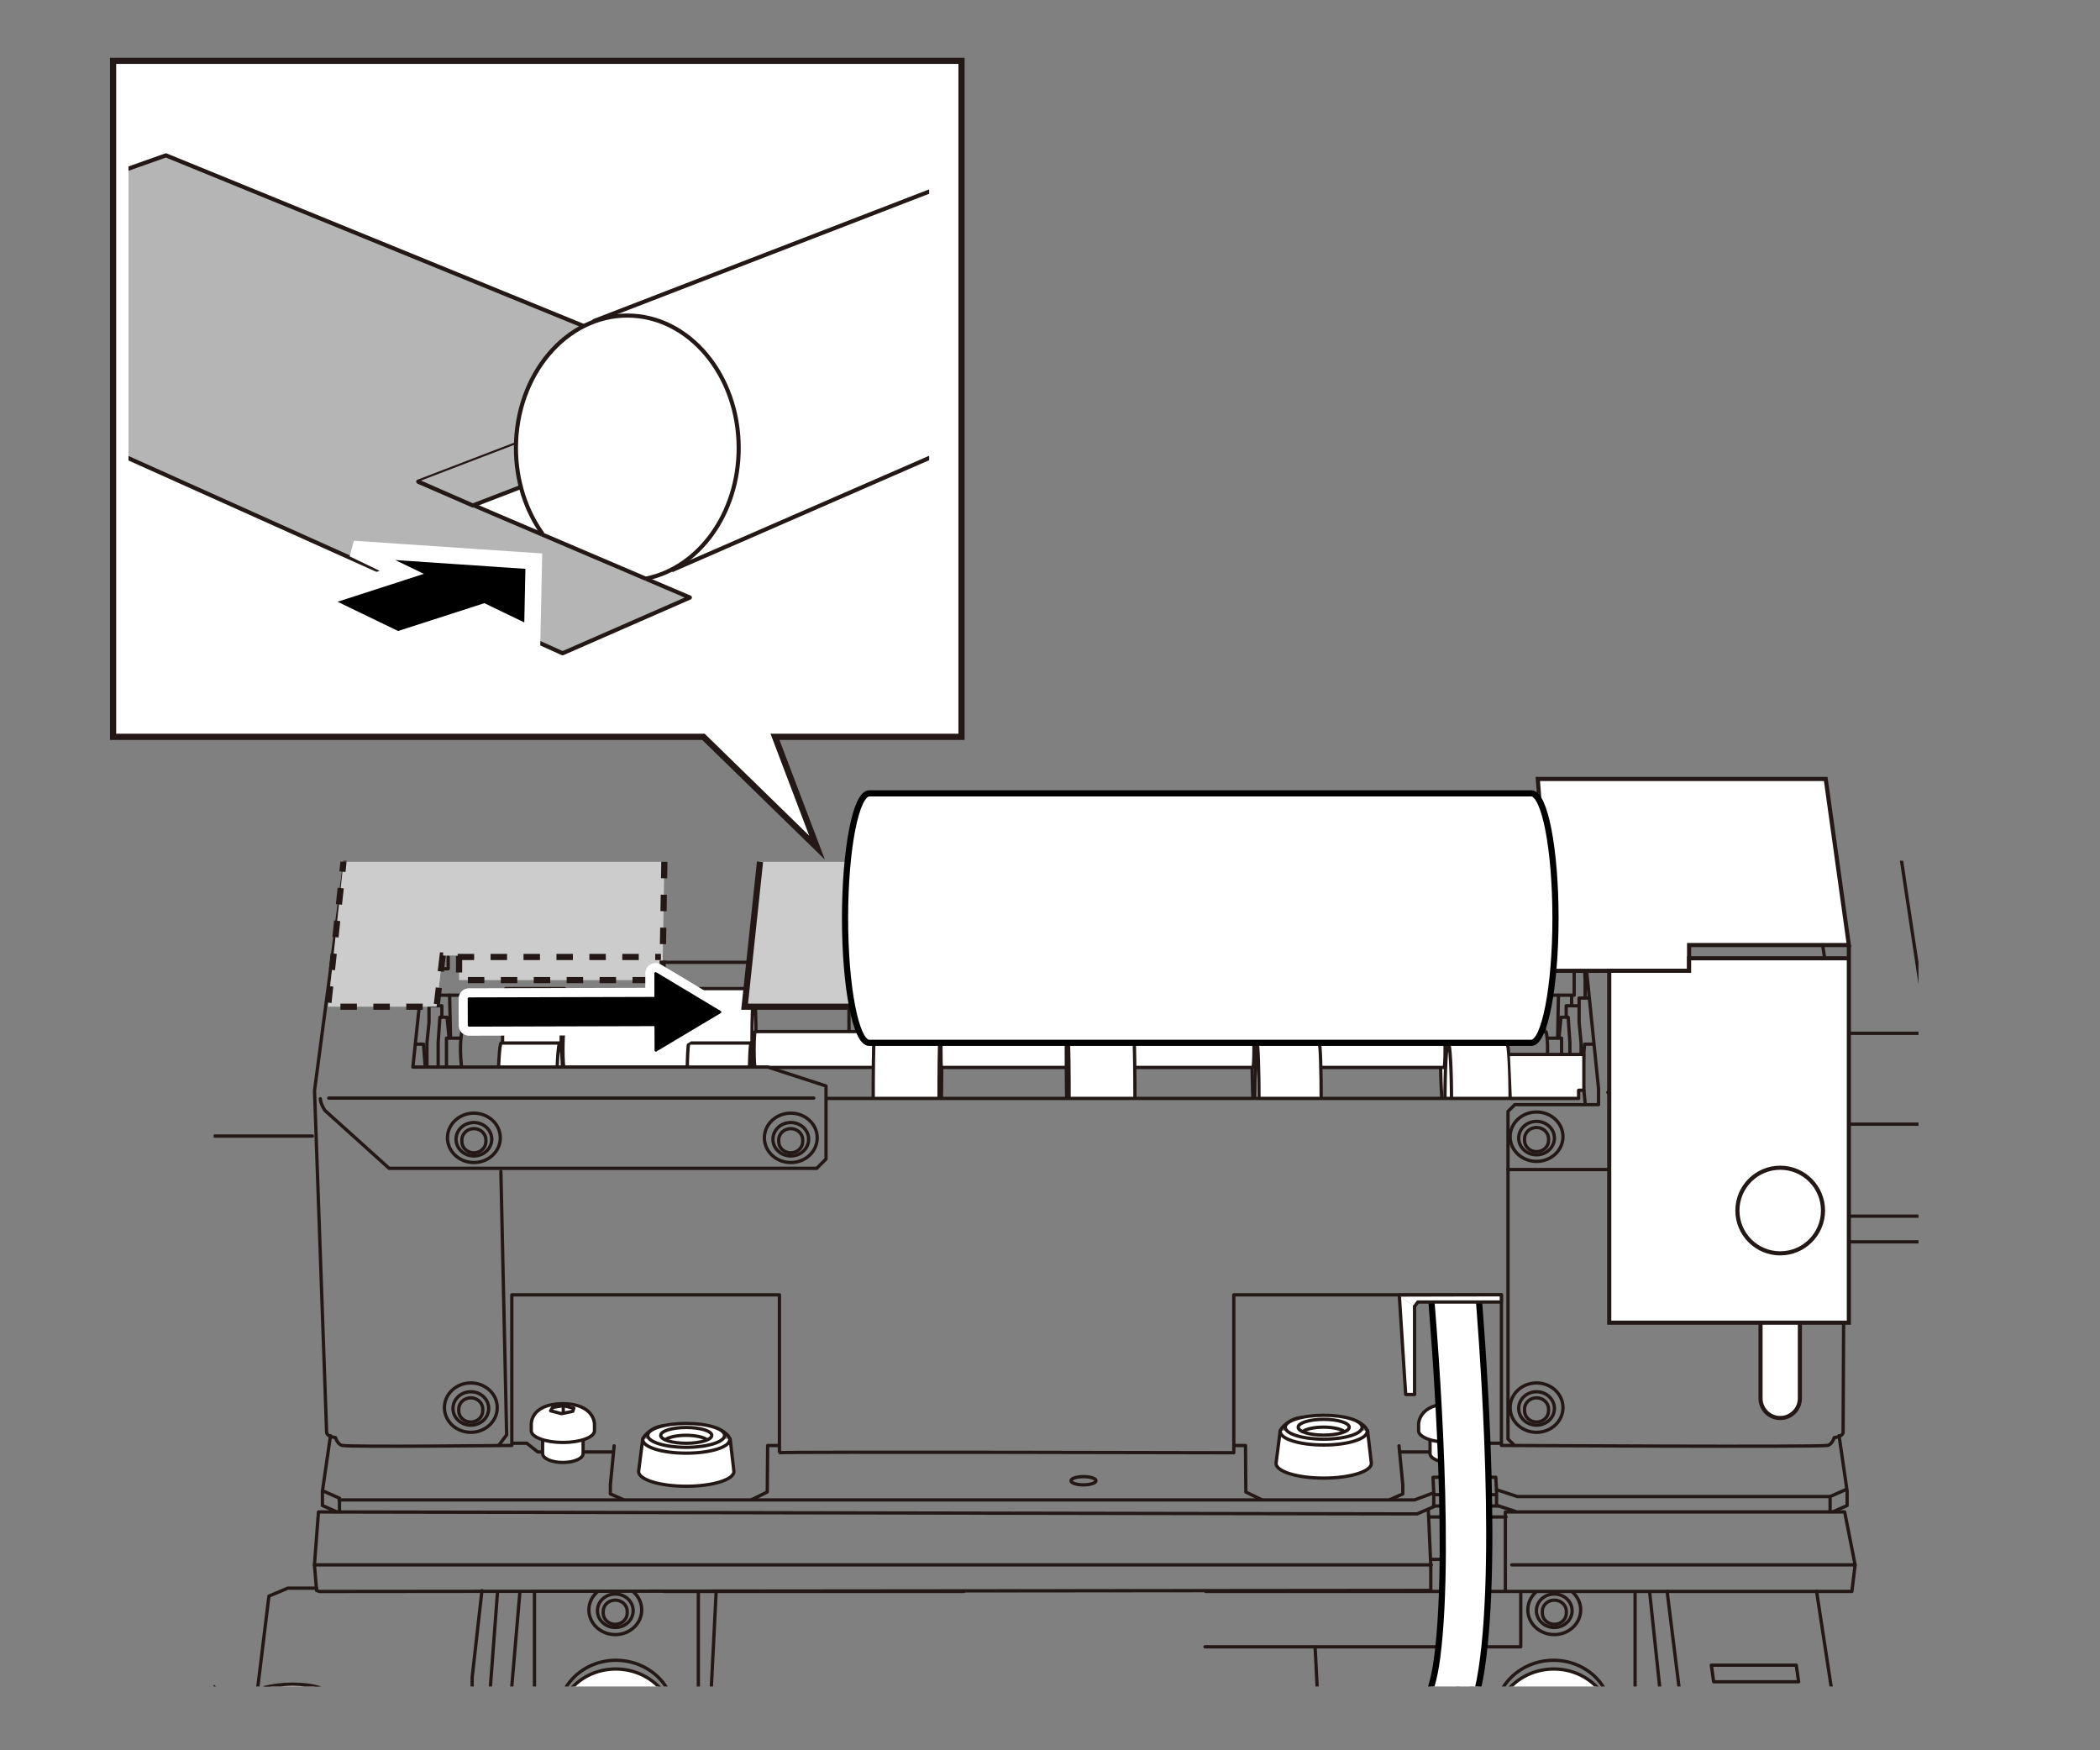 <?xml version="1.0" encoding="UTF-8"?><svg xmlns="http://www.w3.org/2000/svg" width="90mm" height="75mm" xmlns:xlink="http://www.w3.org/1999/xlink" viewBox="0 0 255.12 212.6"><rect x="0" y="0" width="255.12" height="212.6" fill="#808080" stroke="none"/><defs><style>.cls-1,.cls-2{fill:#ccc;}.cls-1,.cls-2,.cls-3,.cls-4{stroke-width:.75px;}.cls-1,.cls-2,.cls-3,.cls-4,.cls-5{stroke-miterlimit:10;}.cls-1,.cls-2,.cls-4,.cls-5,.cls-6,.cls-7,.cls-8{stroke:#231815;}.cls-9{clip-path:url(#clippath-2);}.cls-10,.cls-11{stroke-width:0px;}.cls-2{stroke-dasharray:0 0 2 2;}.cls-11,.cls-12,.cls-13,.cls-7{fill:none;}.cls-14{clip-path:url(#clippath-1);}.cls-12{stroke-width:2.51px;}.cls-12,.cls-3,.cls-13,.cls-7,.cls-8{stroke-linecap:round;}.cls-12,.cls-13,.cls-6,.cls-7,.cls-8{stroke-linejoin:round;}.cls-12,.cls-15{stroke:#fff;}.cls-3,.cls-4,.cls-5,.cls-8{fill:#fff;}.cls-3,.cls-13{stroke:#000;}.cls-16{clip-path:url(#clippath);}.cls-13{stroke-width:.3px;}.cls-17{clip-path:url(#clippath-3);}.cls-5,.cls-6{stroke-width:.5px;}.cls-6{fill:#b5b5b6;}.cls-15{stroke-width:2px;}.cls-7,.cls-8{stroke-width:.4px;}</style><clipPath id="clippath"><rect class="cls-11" x="25.96" y="83.19" width="207.11" height="121.66"/></clipPath><clipPath id="clippath-1"><rect class="cls-11" x="12.91" y="104.55" width="224.65" height="131.66"/></clipPath><clipPath id="clippath-2"><polygon class="cls-11" points="60.31 129.62 93.2 129.64 100.79 131.84 100.9 133.36 184.55 133.36 183.99 113.83 60.03 113.83 60.31 129.62"/></clipPath><clipPath id="clippath-3"><rect class="cls-11" x="15.61" y="10.46" width="97.27" height="73.59"/></clipPath></defs><g id="_レイヤー_3"><g class="cls-16"><g class="cls-14"><path class="cls-8" d="M78.09,174.76l-.51,3.98c0,.99,2.59,1.79,5.79,1.79s5.79-.8,5.79-1.79l-.46-3.98"/><polyline class="cls-7" points="198.31 214.7 198.31 218.4 197.07 219.83 180.34 219.83 178.73 218.48 178.73 200.14"/><polyline class="cls-7" points="65.26 214.7 65.26 218.4 66.5 219.83 83.23 219.83 84.84 218.48 84.84 193.44"/><polyline class="cls-7" points="178.84 214.63 179.68 215.4 181.08 215.4 181.81 214.63 181.81 209.2"/><polyline class="cls-7" points="189.5 116.25 189.5 117.67 191.24 117.67 191.24 120.88 68.87 120.88"/><line class="cls-7" x1="223.3" y1="125.51" x2="234.24" y2="125.51"/><line class="cls-7" x1="224.18" y1="136.55" x2="238.94" y2="136.55"/><line class="cls-7" x1="224.25" y1="147.72" x2="238.64" y2="147.72"/><line class="cls-7" x1="224.25" y1="150.84" x2="239.34" y2="150.84"/><polyline class="cls-7" points="183.87 175.45 183.2 174.79 183.2 135 184.02 134.18 194.2 134.18 194.2 132.25 191.4 104.61"/><line class="cls-7" x1="195.32" y1="132.69" x2="222.32" y2="132.69"/><path class="cls-7" d="M223.21,132.54s0,1.26-.3,1.41c-.3.15-8.48,8.11-8.48,8.11h-31.24"/><ellipse class="cls-7" cx="186.67" cy="170.98" rx="3.21" ry="3"/><path class="cls-7" d="M188.84,171.08c0,1.12-.97,2.03-2.17,2.03s-2.17-.91-2.17-2.03.97-2.03,2.17-2.03,2.17.91,2.17,2.03Z"/><path class="cls-7" d="M188.13,171.16c0-.75-.65-1.37-1.46-1.37s-1.46.61-1.46,1.37v.2c0,.75.65,1.37,1.46,1.37s1.46-.61,1.46-1.37v-.2Z"/><path class="cls-7" d="M191.02,193.37c.62.55,1.01,1.32,1.01,2.18,0,1.65-1.44,3-3.21,3s-3.21-1.34-3.21-3c0-.84.37-1.61.97-2.15"/><path class="cls-7" d="M190.99,195.65c0,1.12-.97,2.03-2.17,2.03s-2.17-.91-2.17-2.03.97-2.03,2.17-2.03,2.17.91,2.17,2.03Z"/><path class="cls-7" d="M190.29,195.73c0-.75-.65-1.37-1.46-1.37s-1.46.61-1.46,1.37v.2c0,.75.65,1.37,1.46,1.37s1.46-.61,1.46-1.37v-.2Z"/><path class="cls-7" d="M195.72,207.86c.2,3.63-2.78,6.76-6.67,6.98-3.89.22-7.21-2.55-7.41-6.18-.2-3.63,2.78-6.76,6.67-6.98s7.21,2.55,7.41,6.18Z"/><path class="cls-8" d="M195.75,208.92c.2,3.63-2.78,6.76-6.67,6.98-3.89.22-7.21-2.55-7.41-6.18-.2-3.63,2.78-6.76,6.67-6.98,3.89-.22,7.21,2.55,7.41,6.18Z"/><path class="cls-8" d="M187.17,238.02l-2.06-28.54c-.11-1.91,1.46-3.55,3.5-3.66,2.04-.11,3.78,1.34,3.89,3.24l2.63,29.14"/><path class="cls-7" d="M189.88,138.07c0,1.65-1.44,3-3.21,3s-3.21-1.34-3.21-3,1.44-3,3.21-3,3.21,1.34,3.21,3Z"/><ellipse class="cls-7" cx="186.67" cy="138.24" rx="2.17" ry="2.03"/><path class="cls-7" d="M188.13,138.32c0-.75-.65-1.37-1.46-1.37s-1.46.61-1.46,1.37v.2c0,.75.65,1.37,1.46,1.37s1.46-.61,1.46-1.37v-.2Z"/><path class="cls-7" d="M51.38,121.19v-2.12l.07-1.71.7-7.97h.94l-.1,3.73h1.85v.63h-.7s-1.25.59-1.25,1.78v2.19"/><polyline class="cls-7" points="51.14 121.23 52.12 121.23 52.12 124.18 51.87 126.66 51.87 129.48"/><polyline class="cls-7" points="52.29 122.17 53.68 122.17 53.68 123.52"/><polyline class="cls-7" points="54.55 125.99 54.31 123.56 53.44 123.56 53.23 126.62 53.23 129.62"/><polyline class="cls-7" points="54.45 116.25 54.45 117.67 52.71 117.67 52.71 120.88 61.27 120.88"/><line class="cls-7" x1="54.62" y1="120.88" x2="54.73" y2="126.06"/><polyline class="cls-7" points="54.24 129.51 54.24 126.1 55.81 126.1"/><line class="cls-7" x1="56.33" y1="120.88" x2="56.33" y2="125.16"/><path class="cls-7" d="M60.89,125.33h-4.77s-.35,1.32-.07,4.07"/><polyline class="cls-7" points="50.48 126.83 51.45 126.83 51.66 129.58"/><line class="cls-7" x1="53.02" y1="120.98" x2="53.02" y2="121.99"/><path class="cls-7" d="M192.57,121.19v-2.12l-.07-1.71-.7-7.97h-.94l.1,3.73h-1.85v.63h.7s1.25.59,1.25,1.78v2.19"/><polyline class="cls-7" points="192.81 121.23 191.84 121.23 191.84 124.18 192.08 126.66 192.08 129.48"/><polyline class="cls-7" points="191.66 122.17 190.27 122.17 190.27 123.52"/><polyline class="cls-7" points="189.4 125.99 189.64 123.56 190.51 123.56 190.72 126.62 190.72 129.62"/><line class="cls-7" x1="189.33" y1="120.88" x2="189.23" y2="126.06"/><polyline class="cls-7" points="189.71 129.51 189.71 126.1 188.15 126.1"/><line class="cls-7" x1="187.62" y1="120.88" x2="187.62" y2="125.16"/><path class="cls-7" d="M183.06,125.33h4.77s.35,1.32.07,4.07"/><polyline class="cls-7" points="193.47 126.83 192.5 126.83 192.29 129.58"/><line class="cls-7" x1="190.93" y1="120.98" x2="190.93" y2="121.99"/><line class="cls-7" x1="192.42" y1="132.43" x2="192.57" y2="133.97"/><g class="cls-9"><path class="cls-8" d="M68.48,120.08h-7.03c-.22,0-.4,3.24-.4,7.24s.18,7.24.4,7.24h7.14"/><ellipse class="cls-8" cx="68.57" cy="127.32" rx=".4" ry="7.24"/><path class="cls-8" d="M84.98,125.3h-16.46c-.07,0-.13.98-.13,2.18s.06,2.18.13,2.18h16.5"/><path class="cls-8" d="M85.13,127.48c0,1.2-.06,2.18-.13,2.18s-.13-.98-.13-2.18.06-2.18.13-2.18.13.98.13,2.18Z"/><path class="cls-8" d="M67.92,126.69h-7.03c-.22,0-.4,3.24-.4,7.24s.18,7.24.4,7.24h7.14"/><path class="cls-8" d="M68.41,133.93c0,4-.18,7.24-.4,7.24s-.4-3.24-.4-7.24.18-7.24.4-7.24.4,3.24.4,7.24Z"/><path class="cls-8" d="M91.55,120.08h-7.5c-.14,0-.25,3.24-.25,7.24s.11,7.24.25,7.24h7.57"/><ellipse class="cls-8" cx="91.6" cy="127.32" rx=".25" ry="7.24"/><path class="cls-8" d="M91.19,126.69h-7.5c-.14,0-.25,3.24-.25,7.24s.11,7.24.25,7.24h7.57"/><path class="cls-8" d="M91.5,133.93c0,4-.11,7.24-.25,7.24s-.25-3.24-.25-7.24.11-7.24.25-7.24.25,3.24.25,7.24Z"/><path class="cls-8" d="M108.2,125.3h-16.46c-.07,0-.13.98-.13,2.18s.06,2.18.13,2.18h16.5"/><path class="cls-8" d="M108.36,127.48c0,1.2-.06,2.18-.13,2.18s-.13-.98-.13-2.18.06-2.18.13-2.18.13.98.13,2.18Z"/><path class="cls-8" d="M114.29,120.08h-7.98c-.05,0-.1,3.24-.1,7.24s.04,7.24.1,7.24h8"/><path class="cls-8" d="M114.41,127.32c0,4-.04,7.24-.1,7.24s-.1-3.24-.1-7.24.04-7.24.1-7.24.1,3.24.1,7.24Z"/><path class="cls-8" d="M114.16,126.69h-7.98c-.05,0-.1,3.24-.1,7.24s.04,7.24.1,7.24h8"/><path class="cls-8" d="M114.28,133.93c0,4-.04,7.24-.1,7.24s-.1-3.24-.1-7.24.04-7.24.1-7.24.1,3.24.1,7.24Z"/><path class="cls-8" d="M129.77,125.3h-15.41s-.05.98-.05,2.18.02,2.18.05,2.18h15.42"/><path class="cls-8" d="M129.83,127.48c0,1.2-.02,2.18-.05,2.18s-.05-.98-.05-2.18.02-2.18.05-2.18.05.98.05,2.18Z"/><path class="cls-8" d="M175.47,120.08h7.03c.22,0,.4,3.24.4,7.24s-.18,7.24-.4,7.24h-7.14"/><path class="cls-8" d="M174.99,127.32c0,4,.18,7.24.4,7.24s.4-3.24.4-7.24-.18-7.24-.4-7.24-.4,3.24-.4,7.24Z"/><path class="cls-8" d="M158.97,125.3h16.46c.07,0,.13.98.13,2.18s-.06,2.18-.13,2.18h-16.5"/><path class="cls-8" d="M158.82,127.48c0,1.2.06,2.18.13,2.18s.13-.98.13-2.18-.06-2.18-.13-2.18-.13.98-.13,2.18Z"/><path class="cls-8" d="M176.03,126.69h7.03c.22,0,.4,3.24.4,7.24s-.18,7.24-.4,7.24h-7.14"/><path class="cls-8" d="M175.54,133.93c0,4,.18,7.24.4,7.24s.4-3.24.4-7.24-.18-7.24-.4-7.24-.4,3.24-.4,7.24Z"/><path class="cls-8" d="M152.4,120.08h7.5c.14,0,.25,3.24.25,7.24s-.11,7.24-.25,7.24h-7.57"/><ellipse class="cls-8" cx="152.35" cy="127.32" rx=".25" ry="7.24"/><path class="cls-8" d="M152.76,126.69h7.5c.14,0,.25,3.24.25,7.24s-.11,7.24-.25,7.24h-7.57"/><path class="cls-8" d="M152.45,133.93c0,4,.11,7.24.25,7.24s.25-3.24.25-7.24-.11-7.24-.25-7.24-.25,3.24-.25,7.24Z"/><path class="cls-8" d="M135.75,125.3h16.46c.07,0,.13.98.13,2.18s-.06,2.18-.13,2.18h-16.5"/><path class="cls-8" d="M135.6,127.48c0,1.2.06,2.18.13,2.18s.13-.98.13-2.18-.06-2.18-.13-2.18-.13.98-.13,2.18Z"/><path class="cls-8" d="M129.66,120.08h7.98c.05,0,.1,3.24.1,7.24s-.04,7.24-.1,7.24h-8"/><path class="cls-8" d="M129.54,127.32c0,4,.04,7.24.1,7.24s.1-3.24.1-7.24-.04-7.24-.1-7.24-.1,3.24-.1,7.24Z"/><path class="cls-8" d="M129.8,126.69h7.98c.05,0,.1,3.24.1,7.24s-.04,7.24-.1,7.24h-8"/><path class="cls-8" d="M129.68,133.93c0,4,.04,7.24.1,7.24s.1-3.24.1-7.24-.04-7.24-.1-7.24-.1,3.24-.1,7.24Z"/></g><path class="cls-7" d="M51.45,117.36l-1.29,12.25h43.11l7.08,2.3v8.87l-1.13,1.13h-51.95l-7.8-7.03s-.55-.83-.55-1.42"/><line class="cls-8" x1="183.68" y1="133.42" x2="100.47" y2="133.42"/><polyline class="cls-8" points="183.43 128.08 192.42 128.08 192.42 132.43 191.78 132.43 191.78 133.42 183.68 133.42"/><line class="cls-7" x1="55.71" y1="116.89" x2="188.65" y2="116.89"/><line class="cls-7" x1="166.05" y1="120.98" x2="166.05" y2="125.18"/><line class="cls-7" x1="166.23" y1="122.65" x2="175.07" y2="122.65"/><polyline class="cls-7" points="103.14 125.25 103.14 122.47 105.29 122.47 105.29 121.01"/><line class="cls-7" x1="105.29" y1="122.47" x2="106.13" y2="123.52"/><polyline class="cls-7" points="223.42 174.39 224.4 181.12 224.4 182.87 222.7 183.62"/><polygon class="cls-7" points="224.1 183.65 182.88 183.65 182.88 193.3 224.98 193.3 225.37 190.08 224.1 183.65"/><line class="cls-7" x1="225.37" y1="190.08" x2="183.66" y2="190.08"/><line class="cls-7" x1="132.07" y1="206.45" x2="132.3" y2="237.54"/><line class="cls-7" x1="200.42" y1="193.49" x2="205.1" y2="237.74"/><polyline class="cls-7" points="195.49 211.07 195.49 214.52 196.11 215.25 197.87 215.25 198.64 214.3 198.64 193.39"/><polyline class="cls-7" points="184.75 193.36 184.75 200.03 146.39 200.03"/><line class="cls-7" x1="176.75" y1="200.07" x2="179.46" y2="237.99"/><line class="cls-7" x1="161.71" y1="238.24" x2="159.77" y2="200.1"/><polyline class="cls-7" points="184.06 183.57 181.81 182.84 181.81 181.14 181.72 179.44 174.09 179.44 174.18 181.32 174.18 183.02 172.15 183.89 38.69 183.65 38.2 190.08 38.46 193.19 38.8 193.31 173.82 193.18 173.82 190.18 173.52 183.36"/><polyline class="cls-7" points="224.3 180.91 222.33 181.78 222.33 183.62"/><polyline class="cls-7" points="222.33 181.78 184.34 181.78 181.81 180.95"/><polyline class="cls-7" points="150.02 175.58 151.31 175.58 151.35 181.23 153.24 182.15"/><polyline class="cls-7" points="168.86 182.15 170.42 181.46 170.42 180.36 169.96 175.62"/><polyline class="cls-7" points="170.05 176.36 179.24 176.36 180.57 175.3 182.16 175.3"/><line class="cls-7" x1="174.28" y1="181.55" x2="181.63" y2="181.55"/><line class="cls-7" x1="181.99" y1="182.93" x2="174.14" y2="182.93"/><line class="cls-7" x1="173.68" y1="184.26" x2="182.96" y2="184.26"/><line class="cls-7" x1="182.88" y1="193.3" x2="146.48" y2="193.3"/><line class="cls-7" x1="178.73" y1="193.22" x2="178.73" y2="184.35"/><line class="cls-7" x1="178.73" y1="189.41" x2="173.86" y2="189.41"/><line class="cls-7" x1="176.07" y1="189.45" x2="176.39" y2="193.26"/><polyline class="cls-8" points="171.85 158.69 171.85 169.38 170.77 169.38 170 157.41"/><path class="cls-7" d="M219.88,104.59l4.23,27.9-.2,41.52s0,.47-1.08.61c0,0-.23.82-.81.95-.99.22-39.62,0-39.62,0v-18.29h-32.51v19.18s-55.34-.14-55.2,0v-19.18h-32.51v18.29s-19.62.22-20.61,0c-.58-.13-.81-.95-.81-.95-1.08-.14-1.08-.61-1.08-.61l-1.47-41.52,3.86-29.19"/><path class="cls-8" d="M173.73,174.38v2.18c0,.6,1.1,1.08,2.46,1.08s2.46-.48,2.46-1.08v-2.18"/><path class="cls-8" d="M176.18,170.5c-3.84.02-3.84,2.46-3.84,2.46v.83c0,.79,1.72,1.42,3.84,1.42s3.84-.64,3.84-1.42v-.74s.18-2.53-3.84-2.55"/><polygon class="cls-8" points="177.68 171.36 177.42 170.95 176.12 170.74 174.85 171.05 174.99 171.43 176.37 171.71 177.68 171.36"/><line class="cls-8" x1="176.14" y1="170.77" x2="176.14" y2="171.6"/><polyline class="cls-7" points="84.73 214.63 83.89 215.4 82.49 215.4 81.76 214.63 81.76 209.2"/><line class="cls-7" x1="37.95" y1="137.99" x2="15.99" y2="137.99"/><ellipse class="cls-7" cx="57.2" cy="170.98" rx="3.21" ry="3"/><path class="cls-7" d="M55.03,171.08c0,1.12.97,2.03,2.17,2.03s2.17-.91,2.17-2.03-.97-2.03-2.17-2.03-2.17.91-2.17,2.03Z"/><path class="cls-7" d="M55.73,171.16c0-.75.65-1.37,1.46-1.37s1.46.61,1.46,1.37v.2c0,.75-.65,1.37-1.46,1.37s-1.46-.61-1.46-1.37v-.2Z"/><path class="cls-7" d="M72.55,193.37c-.62.55-1.01,1.32-1.01,2.18,0,1.65,1.44,3,3.21,3s3.21-1.34,3.21-3c0-.84-.37-1.61-.97-2.15"/><path class="cls-7" d="M72.58,195.65c0,1.12.97,2.03,2.17,2.03s2.17-.91,2.17-2.03-.97-2.03-2.17-2.03-2.17.91-2.17,2.03Z"/><path class="cls-7" d="M73.28,195.73c0-.75.65-1.37,1.46-1.37s1.46.61,1.46,1.37v.2c0,.75-.65,1.37-1.46,1.37s-1.46-.61-1.46-1.37v-.2Z"/><path class="cls-7" d="M67.85,207.86c-.2,3.63,2.78,6.76,6.67,6.98,3.89.22,7.21-2.55,7.41-6.18.2-3.63-2.78-6.76-6.67-6.98-3.89-.22-7.21,2.55-7.41,6.18Z"/><path class="cls-8" d="M67.82,208.92c-.2,3.63,2.78,6.76,6.67,6.98,3.89.22,7.21-2.55,7.41-6.18.2-3.63-2.78-6.76-6.67-6.98s-7.21,2.55-7.41,6.18Z"/><path class="cls-8" d="M76.4,238.02l2.06-28.54c.11-1.91-1.46-3.55-3.5-3.66-2.04-.11-3.78,1.34-3.89,3.24l-2.63,29.14"/><ellipse class="cls-7" cx="96.07" cy="138.21" rx="3.21" ry="3"/><ellipse class="cls-7" cx="96.07" cy="138.38" rx="2.17" ry="2.03"/><path class="cls-7" d="M94.6,138.46c0-.75.65-1.37,1.46-1.37s1.46.61,1.46,1.37v.2c0,.75-.65,1.37-1.46,1.37s-1.46-.61-1.46-1.37v-.2Z"/><path class="cls-7" d="M54.36,138.21c0,1.65,1.44,3,3.21,3s3.21-1.34,3.21-3-1.44-3-3.21-3-3.21,1.34-3.21,3Z"/><path class="cls-7" d="M55.4,138.38c0,1.12.97,2.03,2.17,2.03s2.17-.91,2.17-2.03-.97-2.03-2.17-2.03-2.17.91-2.17,2.03Z"/><path class="cls-7" d="M56.11,138.46c0-.75.65-1.37,1.46-1.37s1.46.61,1.46,1.37v.2c0,.75-.65,1.37-1.46,1.37s-1.46-.61-1.46-1.37v-.2Z"/><polyline class="cls-7" points="40.15 174.39 39.17 181.12 39.17 182.87 40.87 183.62"/><line class="cls-7" x1="38.2" y1="190.08" x2="173.88" y2="190.08"/><line class="cls-7" x1="63.15" y1="193.49" x2="59.35" y2="237.74"/><polyline class="cls-7" points="68.08 211.07 68.08 214.52 67.46 215.25 65.7 215.25 64.93 214.3 64.93 193.39"/><line class="cls-7" x1="87" y1="193.4" x2="84.75" y2="237.99"/><polyline class="cls-7" points="39.27 181.11 41.24 181.98 41.24 183.62"/><polyline class="cls-7" points="41.2 182.19 171.84 182.19 174.18 181.32"/><polyline class="cls-7" points="94.54 175.58 93.26 175.58 93.21 181.23 91.33 182.15"/><polyline class="cls-7" points="75.71 182.15 74.15 181.46 74.15 180.36 74.61 175.62"/><polyline class="cls-7" points="74.51 176.36 65.33 176.36 63.99 175.3 62.4 175.3"/><line class="cls-7" x1="80.69" y1="193.3" x2="117.09" y2="193.3"/><path class="cls-8" d="M70.84,174.38v2.18c0,.6-1.1,1.08-2.46,1.08s-2.46-.48-2.46-1.08v-2.18"/><path class="cls-8" d="M68.38,170.5c3.84.02,3.84,2.46,3.84,2.46v.83c0,.79-1.72,1.42-3.84,1.42s-3.84-.64-3.84-1.42v-.74s-.18-2.53,3.84-2.55"/><polygon class="cls-8" points="66.89 171.36 67.14 170.95 68.44 170.74 69.71 171.05 69.58 171.43 68.2 171.71 66.89 171.36"/><line class="cls-8" x1="68.43" y1="170.77" x2="68.43" y2="171.6"/><line class="cls-7" x1="98.86" y1="133.38" x2="39.94" y2="133.38"/><path class="cls-7" d="M133.15,179.86c0,.27-.68.5-1.52.5s-1.52-.22-1.52-.5.68-.5,1.52-.5,1.52.22,1.52.5Z"/><path class="cls-7" d="M88.65,174.87c0,.9-2.36,1.64-5.28,1.64s-5.28-.73-5.28-1.64c0-.4.92-1.21,1.7-1.5.97-.36,1.96-.14,3.58-.14,1.46,0,2.64-.07,3.6.23.96.3,1.69.96,1.69,1.41Z"/><path class="cls-8" d="M88.03,174.35c0,.8-2.09,1.45-4.67,1.45s-4.67-.65-4.67-1.45,2.09-1.45,4.67-1.45,4.67.65,4.67,1.45Z"/><path class="cls-7" d="M86.47,174.35c0,.53-1.39.96-3.1.96s-3.1-.43-3.1-.96,1.39-.96,3.1-.96,3.1.43,3.1.96Z"/><path class="cls-7" d="M80.88,174.84c.42-.29,1.37-.5,2.47-.5s2.08.21,2.49.51"/><path class="cls-8" d="M155.53,173.77l-.51,3.98c0,.99,2.59,1.79,5.79,1.79s5.79-.8,5.79-1.79l-.46-3.98"/><path class="cls-7" d="M166.09,173.88c0,.9-2.36,1.64-5.28,1.64s-5.28-.73-5.28-1.64c0-.4.92-1.21,1.7-1.5.97-.36,1.96-.14,3.58-.14,1.46,0,2.64-.07,3.6.23.96.3,1.69.96,1.69,1.41Z"/><ellipse class="cls-8" cx="160.81" cy="173.36" rx="4.67" ry="1.45"/><path class="cls-7" d="M163.91,173.36c0,.53-1.39.96-3.1.96s-3.1-.43-3.1-.96,1.39-.96,3.1-.96,3.1.43,3.1.96Z"/><path class="cls-7" d="M158.32,173.85c.42-.29,1.37-.5,2.47-.5s2.08.21,2.49.51"/><polyline class="cls-7" points="129.5 206.41 129.5 227.8 127.83 228.61 105.89 228.61"/><polyline class="cls-7" points="60.6 175.54 61.55 174.29 60.85 142.3"/><path class="cls-3" d="M160.53,211.92c7.66-.5,12.72-.31,14.06-10.53,1.89-14.38-.71-43.35-.72-43.64l5.78-.07c.07,1.22,2.6,30.29.34,45.09-2.24,14.74-11.81,14.56-19.32,15.05l-.15-5.9Z"/><polyline class="cls-8" points="170 157.41 169.99 157.3 182.39 157.27 182.39 158.15 172.25 158.15 171.85 158.69"/><path class="cls-7" d="M237.25,136.33s-1.09-.89-1.49-1.69c-.4-.8-4.77-30.23-4.77-30.23"/><path class="cls-7" d="M14.6,111.27s1.29,0,1.09,0l.89-7.06"/><path class="cls-7" d="M15.69,111.27s1.19.3.99,1.49-6.26,45.94-6.26,45.94"/><polyline class="cls-7" points="57.75 213.5 57.36 206.94 57.36 203.76 58.55 193.21"/><line class="cls-7" x1="60.44" y1="193.41" x2="57.06" y2="238.16"/><polyline class="cls-7" points="202.53 193.29 205.37 216.14 224.18 216.14 220.69 193.29"/><polygon class="cls-7" points="218.51 204.28 208.19 204.28 207.9 202.26 218.22 202.26 218.51 204.28"/><polygon class="cls-7" points="219.5 214.35 209.19 214.35 208.9 212.33 219.21 212.33 219.5 214.35"/><path class="cls-7" d="M20.4,202.61s6.55,1.06,6.55,4.21v3.28s0,1.7-2.57,2.7"/><polyline class="cls-7" points="30.36 212.76 32.67 193.87 34.96 192.91 38.46 192.91"/><path class="cls-7" d="M26.86,206.47s1.25,5.01-15.52,4.34"/><path class="cls-7" d="M8.71,206.29c0,1.2,2.6,2.17,5.82,2.17s5.82-.97,5.82-2.17v-9.65"/><ellipse class="cls-7" cx="14.52" cy="196.62" rx="5.82" ry="2.17"/><path class="cls-8" d="M11.63,196.62c0,.6,1.29,1.08,2.89,1.08s2.89-.48,2.89-1.08l-1.99-74.59"/><path class="cls-7" d="M17.19,160.8c0-.75,1.79-1.37,4-1.37s4,.61,4,1.37"/><polyline class="cls-8" points="19.6 162 18.18 102.47 21.3 102.47 22.59 161.97"/><path class="cls-7" d="M25.19,160.8c0,.75-1.79,1.37-4,1.37s-4-.61-4-1.37"/><line class="cls-7" x1="24.64" y1="137.94" x2="23.81" y2="102.21"/><path class="cls-8" d="M30.26,206.43l-.51,3.98c0,.99,2.59,1.79,5.79,1.79s5.79-.8,5.79-1.79l-.46-3.98"/><path class="cls-7" d="M40.82,206.54c0,.9-2.36,1.64-5.28,1.64s-5.28-.73-5.28-1.64c0-.4.92-1.21,1.7-1.5.97-.36,1.96-.14,3.58-.14,1.46,0,2.64-.07,3.6.23.96.3,1.69.96,1.69,1.41Z"/><path class="cls-8" d="M40.21,206.02c0,.8-2.09,1.45-4.67,1.45s-4.67-.65-4.67-1.45,2.09-1.45,4.67-1.45,4.67.65,4.67,1.45Z"/><path class="cls-7" d="M38.64,206.02c0,.53-1.39.96-3.1.96s-3.1-.43-3.1-.96,1.39-.96,3.1-.96,3.1.43,3.1.96Z"/><path class="cls-7" d="M33.05,206.52c.42-.29,1.37-.5,2.47-.5s2.08.21,2.49.51"/></g><rect class="cls-11" x="12.91" y="98.8" width="224.65" height="115.9"/><path class="cls-5" d="M213.88,143.16v26.69c0,1.32,1.07,2.39,2.39,2.39s2.39-1.07,2.39-2.39v-26.69"/><polygon class="cls-5" points="186.82 94.62 188.61 117.92 195.5 117.92 205.2 117.92 205.2 114.79 224.61 114.79 221.8 94.62 186.82 94.62"/><polyline class="cls-5" points="224.61 116.4 205.2 116.4 205.2 117.92 195.5 117.92 195.5 160.66 224.61 160.66 224.61 114.79"/><path class="cls-5" d="M221.47,147.04c0,2.87-2.33,5.2-5.2,5.2s-5.2-2.33-5.2-5.2,2.33-5.2,5.2-5.2,5.2,2.33,5.2,5.2Z"/><rect class="cls-11" x="12.91" y="94.37" width="224.65" height="100.52"/></g></g><g id="_レイヤー_5"><polyline class="cls-2" points="80.71 104.68 80.47 119.05 55.77 119.05 55.77 116.06 53.78 116.06 53.04 122.28 39.85 122.28 41.73 104.68"/><line class="cls-2" x1="55.6" y1="116.24" x2="80.29" y2="116.24"/><polyline class="cls-1" points="131.32 104.68 131.07 119.05 106.38 119.05 106.38 116.06 104.39 116.06 103.65 122.28 90.46 122.28 92.33 104.68"/><line class="cls-1" x1="106.21" y1="116.24" x2="130.9" y2="116.24"/></g><g id="_レイヤー_6"><polygon class="cls-10" points="79.65 121.24 56.97 121.3 56.98 124.55 79.66 124.49 79.67 127.59 87.48 122.93 79.65 118.23 79.65 121.24"/><polygon class="cls-12" points="79.65 121.24 56.97 121.3 56.98 124.55 79.66 124.49 79.67 127.59 87.48 122.93 79.65 118.23 79.65 121.24"/><polygon class="cls-10" points="79.65 121.24 56.97 121.3 56.98 124.55 79.66 124.49 79.67 127.59 87.48 122.93 79.65 118.23 79.65 121.24"/><polygon class="cls-13" points="79.65 121.24 56.97 121.3 56.98 124.55 79.66 124.49 79.67 127.59 87.48 122.93 79.65 118.23 79.65 121.24"/><path class="cls-3" d="M186.03,126.67c1.62,0,2.94-6.78,2.94-15.15s-1.31-15.15-2.94-15.15h-80.43c-1.62,0-2.94,6.78-2.94,15.15s1.31,15.15,2.94,15.15h80.43Z"/></g><g id="_レイヤー_7"><line class="cls-5" x1="94.15" y1="89.5" x2="85.46" y2="89.5"/><polygon class="cls-4" points="94.15 89.5 116.81 89.5 116.81 7.39 13.74 7.39 13.74 89.5 85.46 89.5 99.26 102.96 94.15 89.5"/><g class="cls-17"><line class="cls-6" x1="78.51" y1="70.32" x2="65.83" y2="64.91"/><polyline class="cls-6" points="65.83 64.91 50.81 58.5 85.05 45.38 20.16 18.87 -28.17 35.99 68.35 79.35 83.81 72.58 78.51 70.32"/><polyline class="cls-6" points="85.05 45.38 85.05 50.76 57.44 61.4 50.81 58.5"/><polyline class="cls-5" points="72.07 39.03 113.91 22.87 113.91 55.18 81.6 69.27"/><path class="cls-5" d="M65.91,64.85c-2.01-2.81-3.23-6.45-3.23-10.43,0-8.88,6.06-16.09,13.53-16.09s13.53,7.2,13.53,16.09c0,7.96-4.86,14.57-11.25,15.86"/><line class="cls-6" x1="65.83" y1="64.91" x2="78.51" y2="70.32"/><rect class="cls-11" x="-.57" y="4.15" width="108.52" height="85.69"/></g><polygon class="cls-15" points="64.66 77.18 64.85 68.16 42.92 66.68 48.81 69.52 38.33 72.91 48.29 77.72 58.77 74.34 64.66 77.18"/></g></svg>